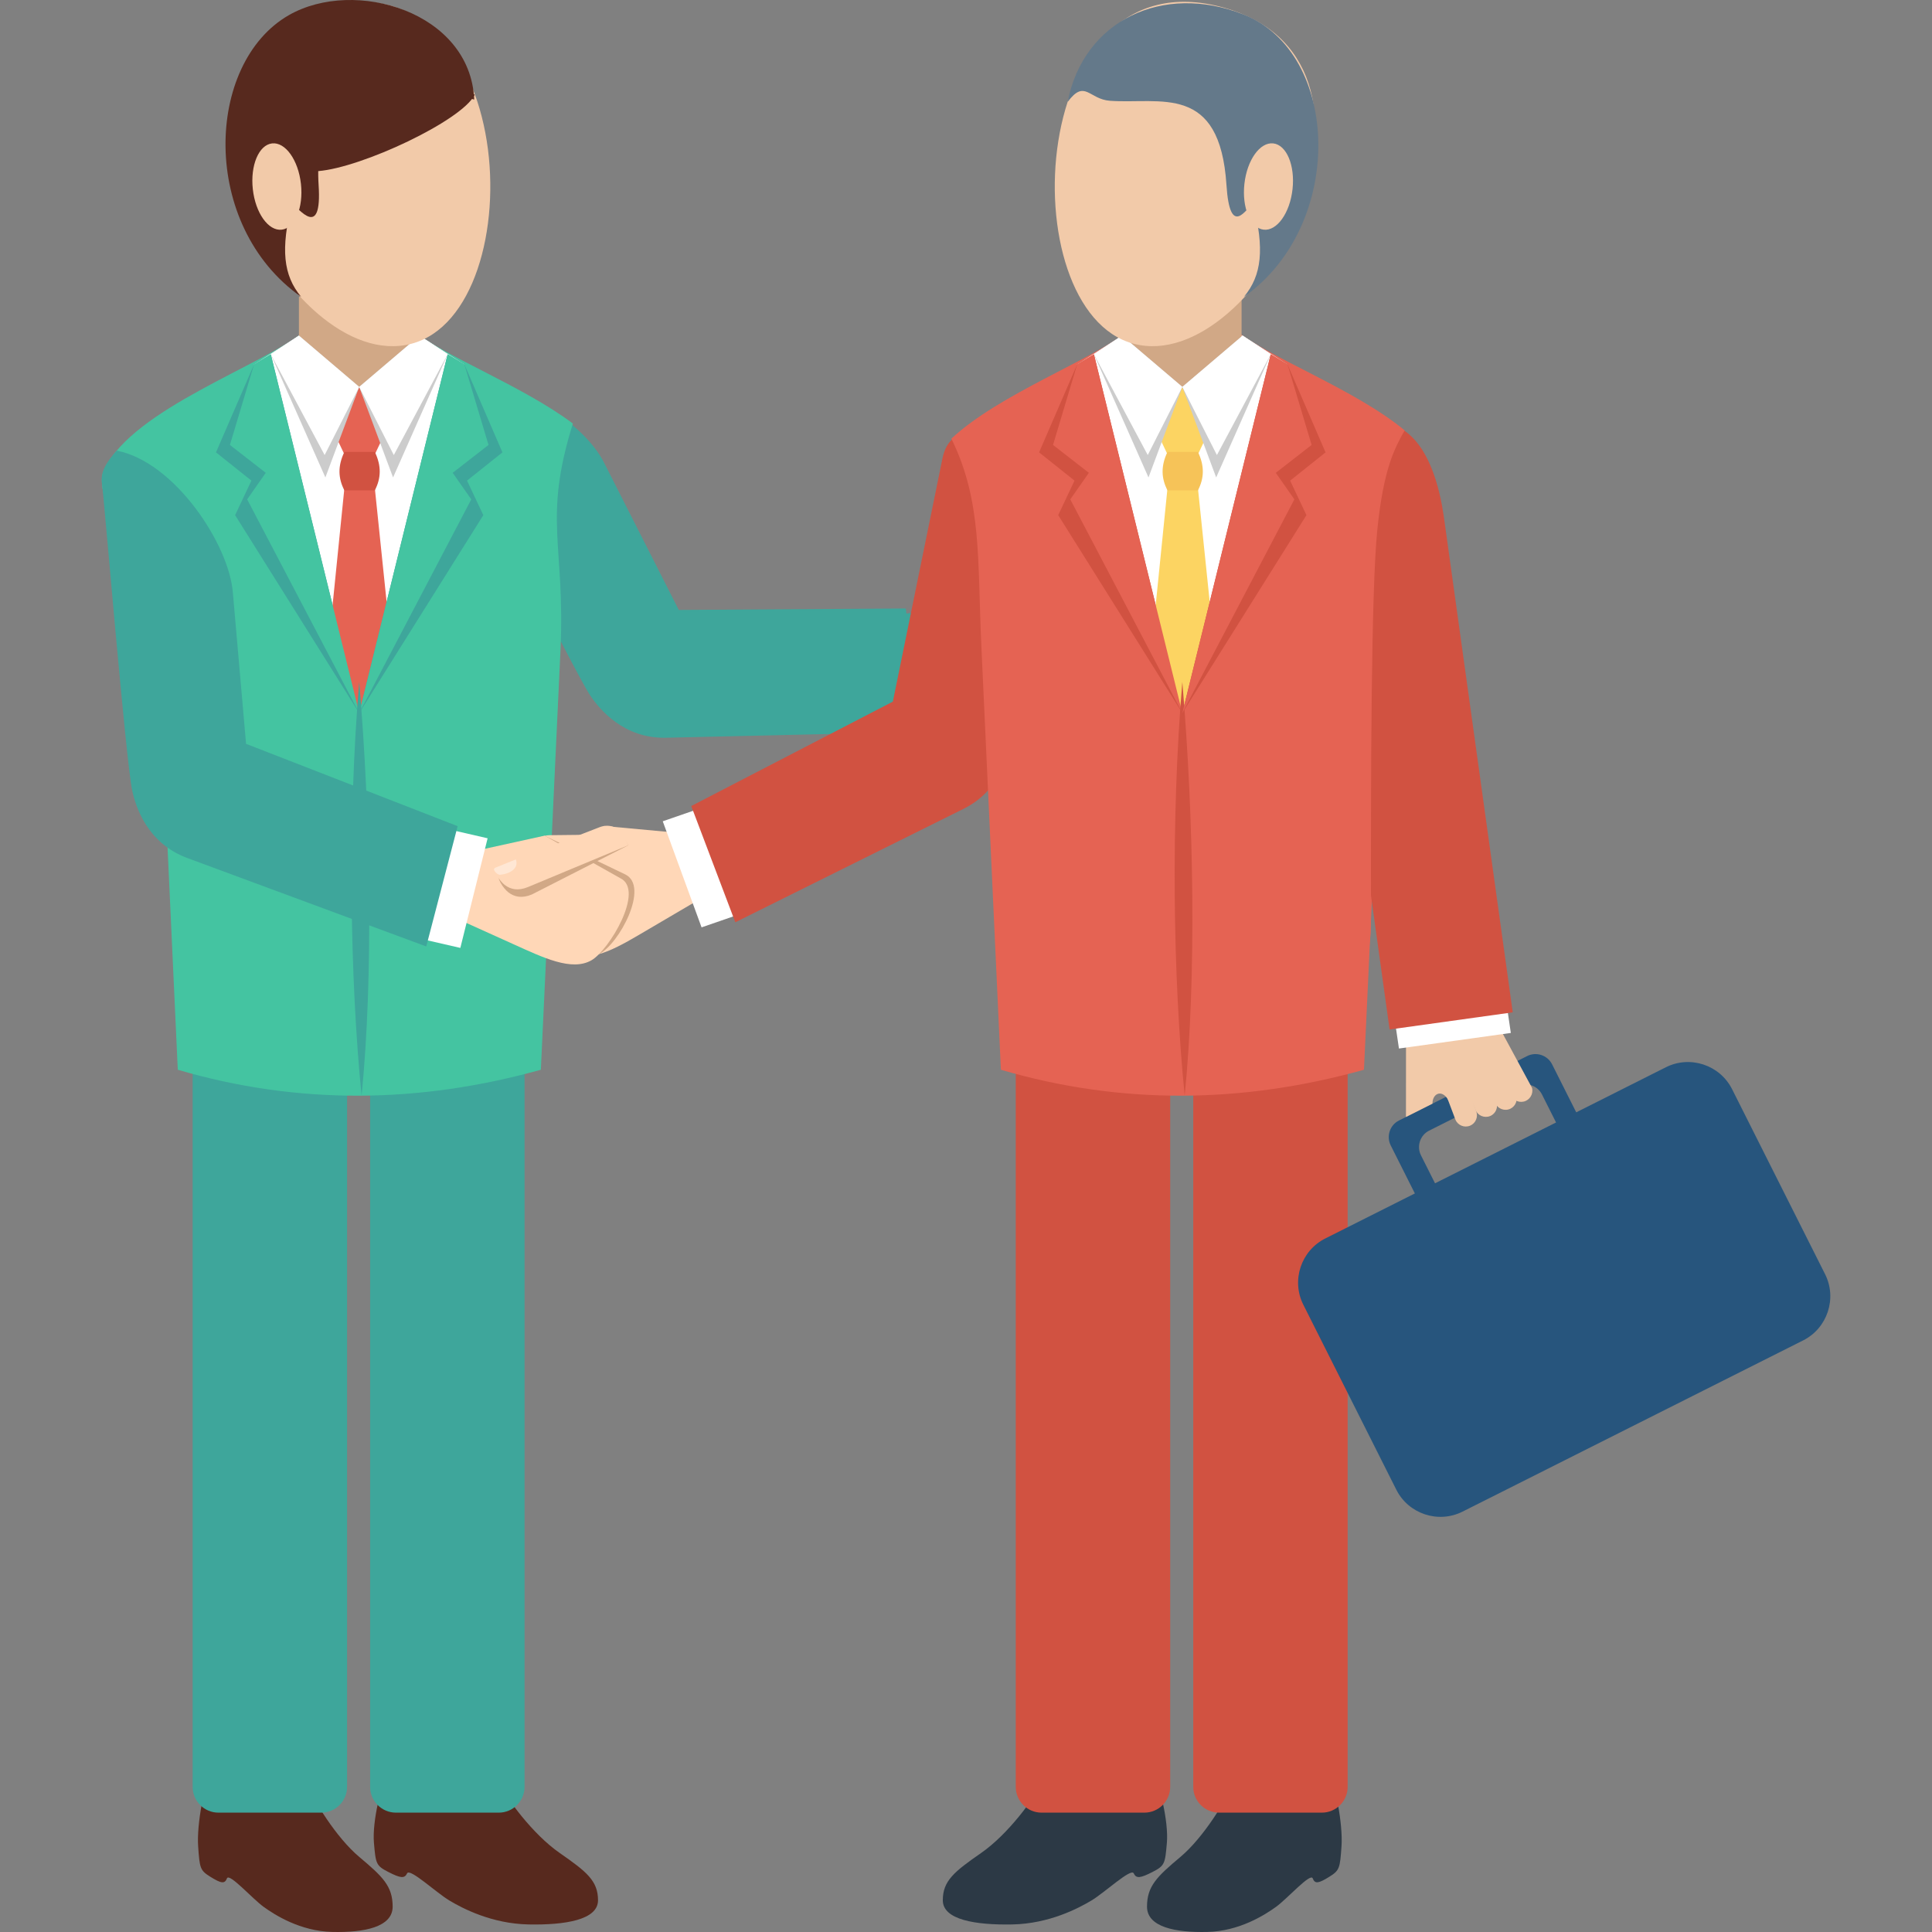<?xml version="1.0" encoding="utf-8"?>
<!-- Generator: Adobe Illustrator 19.2.1, SVG Export Plug-In . SVG Version: 6.00 Build 0)  -->
<svg version="1.1" id="Layer_1" xmlns="http://www.w3.org/2000/svg" xmlns:xlink="http://www.w3.org/1999/xlink" x="0px" y="0px"
	 viewBox="0 0 200 200" style="enable-background:new 0 0 200 200;" xml:space="preserve">
<rect x="0" y="0" width="200" height="200" fill="#808080" stroke="none"/>
<style type="text/css">
	.st0{fill:#D5D6DB;}
	.st1{fill:#E1E6E9;}
	.st2{fill:#E56353;}
	.st3{fill:#D15241;}
	.st4{fill:#EBF0F3;}
	.st5{fill:#27A2DB;}
	.st6{fill:#FCD462;}
	.st7{fill:#CC5142;}
	.st8{fill:#64798A;}
	.st9{fill:#3A556A;}
	.st10{fill:#50CDF9;}
	.st11{fill:#73E1FF;}
	.st12{fill-rule:evenodd;clip-rule:evenodd;fill:#57291E;}
	.st13{fill-rule:evenodd;clip-rule:evenodd;fill:#3EA69B;}
	.st14{fill-rule:evenodd;clip-rule:evenodd;fill:#44C4A1;}
	.st15{fill-rule:evenodd;clip-rule:evenodd;fill:#FFFFFF;}
	.st16{fill-rule:evenodd;clip-rule:evenodd;fill:#D1A886;}
	.st17{fill-rule:evenodd;clip-rule:evenodd;fill:#E56353;}
	.st18{fill-rule:evenodd;clip-rule:evenodd;fill:#CCCCCC;}
	.st19{fill-rule:evenodd;clip-rule:evenodd;fill:#D15241;}
	.st20{fill-rule:evenodd;clip-rule:evenodd;fill:#FFD7B7;}
	.st21{fill-rule:evenodd;clip-rule:evenodd;fill:#FFE7D4;}
	.st22{fill-rule:evenodd;clip-rule:evenodd;fill:#2C3945;}
	.st23{fill-rule:evenodd;clip-rule:evenodd;fill:#27557D;}
	.st24{fill-rule:evenodd;clip-rule:evenodd;fill:#FCD462;}
	.st25{fill-rule:evenodd;clip-rule:evenodd;fill:#F6C358;}
	.st26{fill-rule:evenodd;clip-rule:evenodd;fill:#F2CAA9;}
	.st27{fill-rule:evenodd;clip-rule:evenodd;fill:#64798A;}
</style>
<g>
	<path class="st12" d="M21.988,183.121c-0.82,1.413-1.637,5.727-1.477,8.001
		c0.161,2.274,0.189,2.498,1.284,3.174c1.094,0.676,1.467,0.749,1.7,0.151
		c0.234-0.597,2.618,2.096,3.787,2.943c1.17,0.848,3.805,2.526,7.116,2.603
		c3.311,0.078,6.249-0.5,6.249-2.619c0-2.12-1.031-3.109-3.446-5.136
		c-2.415-2.028-4.776-5.912-5.475-7.67c-0.699-1.757-3.057-1.322-4.109-0.757
		c-1.052,0.564-2.119,3.831-3.523,2.701
		C22.689,185.383,22.455,182.557,21.988,183.121z"/>
	<path class="st12" d="M40.409,183.118c-0.943,1.349-1.886,5.463-1.7,7.633
		c0.185,2.169,0.217,2.384,1.478,3.029c1.261,0.645,1.69,0.714,1.958,0.145
		c0.268-0.57,3.015,2,4.363,2.808c1.348,0.808,4.383,2.409,8.198,2.484
		c3.815,0.074,7.2-0.478,7.2-2.5s-1.189-2.966-3.97-4.9
		c-2.783-1.934-5.503-5.64-6.309-7.316c-0.805-1.677-3.521-1.262-4.733-0.724
		c-1.213,0.54-2.441,3.656-4.058,2.577
		C41.218,185.276,40.949,182.579,40.409,183.118z"/>
	<g>
		<path class="st13" d="M22.608,103.424h10.656c1.466,0,2.665,1.199,2.665,2.665v78.891
			c0,1.465-1.199,2.664-2.665,2.664H22.608c-1.466,0-2.665-1.199-2.665-2.664
			v-78.891C19.943,104.623,21.142,103.424,22.608,103.424z"/>
		<path class="st13" d="M40.981,103.424h10.656c1.466,0,2.665,1.199,2.665,2.665v78.891
			c0,1.465-1.199,2.664-2.665,2.664H40.981c-1.466,0-2.665-1.199-2.665-2.664
			v-78.891C38.316,104.623,39.515,103.424,40.981,103.424z"/>
	</g>
	<g>
		<path class="st13" d="M95.571,65.263l1.572,6.656l6.442,0.301
			c3.429,0.161,6.699,0.417,8.175-1.424c1.318-1.644,2.479-8.783-0.345-8.999
			l-8.916-1.206L95.571,65.263z"/>
		<polygon class="st13" points="92.093,63.781 93.65,75.371 98.67,74.604 97.112,63.014 		"/>
		<path class="st13" d="M46.476,43.604c-0.646-1.111-0.371-2.286,0.156-3.747
			c6.037-1.126,13.781,3.679,15.962,8.158l7.672,15.126l23.48-0.151
			c0.009,0.001,0.023,0.012,0.024,0.02l1.563,12.731
			c0.002,0.008-0.012,0.024-0.018,0.024l-26.354,0.606
			c-4.386,0.1-6.886-2.92-7.868-4.389C59.329,69.345,47.195,44.843,46.476,43.604
			z"/>
	</g>
	<path class="st14" d="M55.989,110.741c-12.528,3.488-25.056,3.67-37.584,0l-2.026-43.968
		c-0.32-6.962-7.258-14.832-5.563-18.238c3.129-6.29,16.278-10.63,20.779-14.296
		c1.729,1.522,3.631,2.423,5.592,2.423c1.961,0,3.863-0.901,5.591-2.423
		c3.294,2.682,11.299,5.692,16.524,9.604c-3.125,10.065-0.768,12.473-1.284,23.553
		L55.989,110.741z"/>
	<polygon class="st15" points="26.297,37.731 27.511,48.946 37.255,73.683 46.861,48.946 
		48.076,37.731 43.428,34.742 30.944,34.742 	"/>
	<rect x="30.944" y="30.727" class="st16" width="12.375" height="10.082"/>
	<path class="st17" d="M38.801,47.042l0.678-1.434l-2.292-5.556l-2.255,5.467l0.72,1.523
		C36.701,47.042,37.751,47.042,38.801,47.042z"/>
	<polygon class="st18" points="30.944,34.742 37.186,40.052 33.683,49.425 28.032,36.673 	"/>
	<polygon class="st13" points="28.032,36.673 37.186,73.815 24.339,53.328 26.026,49.753 
		22.359,46.83 26.297,37.731 	"/>
	<polygon class="st18" points="43.428,34.742 37.186,40.052 40.69,49.425 46.34,36.673 	"/>
	<polygon class="st17" points="35.652,50.526 38.801,50.526 40.437,66.313 37.186,73.815 
		34.058,66.313 	"/>
	<polygon class="st15" points="30.944,34.742 37.186,40.052 33.607,47.108 28.032,36.673 	"/>
	<polygon class="st14" points="28.032,36.673 37.186,73.815 25.587,51.695 27.511,48.946 
		23.801,46.061 26.297,37.731 	"/>
	<polygon class="st13" points="46.34,36.673 37.186,73.815 50.034,53.328 48.347,49.753 
		52.012,46.83 48.076,37.731 	"/>
	<polygon class="st14" points="46.34,36.673 37.186,73.815 48.785,51.695 46.861,48.946 
		50.571,46.061 48.076,37.731 	"/>
	<polygon class="st15" points="43.428,34.742 37.186,40.052 40.766,47.108 46.34,36.673 	"/>
	<path class="st19" d="M35.652,46.781h3.149c0.704,1.46,0.649,2.735,0,3.982h-3.149
		C35.002,49.517,34.948,48.241,35.652,46.781z"/>
	<path class="st13" d="M37.431,113.424c-1.225-12.299-1.442-28.652-0.245-42.824
		C38.383,84.772,38.655,101.125,37.431,113.424z"/>
	<g>
		<path class="st20" d="M54.878,88.442l-0.11,1.164l1.247-0.013l10.008-0.088
			c1.127-0.011,1.771-0.486,2.149-1.161c0.32-0.573,0.597-2.014,0.064-2.008
			l-11.365,0.124C55.878,86.47,54.98,87.362,54.878,88.442z"/>
		<path class="st21" d="M68.564,86.586c0.02-0.223-0.128-0.249-0.215-0.249l-2.282,0.042
			c0.041,1.008,1.19,1.131,2.141,0.817C68.348,87.151,68.538,86.871,68.564,86.586
			z"/>
	</g>
	<path class="st20" d="M71.019,86.291l1.708,6.622l-5.562,3.266
		c-2.96,1.739-5.734,3.488-7.898,2.545c-1.932-0.842-6.283-6.62-3.884-8.125
		l7.152-5.091L71.019,86.291z"/>
	<path class="st16" d="M48.978,88.247l-0.992,6.766l5.878,2.655
		c3.129,1.412,6.047,2.153,8.146,1.103c2.088-1.043,5.263-7.009,2.717-8.252
		l-8.316-3.989L48.978,88.247z"/>
	<path class="st20" d="M48.216,88.301l-0.992,6.766l5.878,2.654
		c3.129,1.413,6.073,2.857,8.124,1.688c1.831-1.044,5.541-7.251,2.995-8.494
		l-7.843-4.407L48.216,88.301z"/>
	<polygon class="st15" points="45.528,85.642 42.704,96.99 47.654,98.127 50.478,86.779 	"/>
	<path class="st13" d="M10.558,50.074c-0.191-1.272,0.498-2.263,1.526-3.426
		c6.028,1.178,11.645,9.748,12.023,14.714l1.365,15.639l21.883,8.514
		c0.008,0.003,0.018,0.019,0.016,0.028l-3.24,12.41
		c-0.001,0.008-0.02,0.018-0.025,0.016l-24.723-9.15
		c-4.113-1.523-5.325-5.251-5.696-6.979C13.02,78.739,10.77,51.49,10.558,50.074
		z"/>
	<path class="st16" d="M64.887,87.245l0.171,0.252l-10.004,5.101
		c-1.04,0.432-1.819,0.248-2.432-0.226c-0.519-0.401-1.34-1.616-0.847-1.82
		l10.501-4.347C63.193,85.823,64.368,86.291,64.887,87.245z"/>
	<path class="st20" d="M64.5,86.47l0.558,1.026l-1.152,0.478l-9.24,3.848
		c-1.04,0.432-1.82,0.249-2.432-0.225c-0.518-0.401-1.34-1.617-0.847-1.821
		l10.621-4.121C62.924,85.274,63.981,85.516,64.5,86.47z"/>
	<path class="st21" d="M51.183,90.135c-0.106-0.197,0.019-0.279,0.1-0.314l2.115-0.855
		c0.358,0.943-0.65,1.507-1.647,1.591C51.603,90.569,51.319,90.386,51.183,90.135z"
		/>
	<polygon class="st15" points="73.408,83.36 77.426,94.342 72.626,96.001 68.608,85.018 	"/>
	<path class="st19" d="M106.849,50.249c0.053-1.285,0.671-6.597-0.477-7.644
		c-5.866,1.813-8.191,1.816-8.812,4.863l-5.132,25.163L71.578,83.43
		c-0.008,0.004-0.016,0.021-0.013,0.029l4.545,11.994
		c0.003,0.007,0.023,0.015,0.027,0.012l23.606-11.733
		c3.927-1.952,4.734-5.79,4.919-7.546
		C104.994,73.029,106.791,51.678,106.849,50.249z"/>
	<path class="st22" d="M119.095,183.118c0.944,1.349,1.886,5.463,1.701,7.633
		c-0.185,2.169-0.217,2.384-1.478,3.029c-1.261,0.645-1.69,0.714-1.958,0.145
		c-0.268-0.57-3.015,2-4.364,2.808c-1.348,0.808-4.383,2.409-8.197,2.484
		c-3.814,0.074-7.2-0.478-7.2-2.5s1.189-2.966,3.972-4.9
		c2.781-1.934,5.501-5.64,6.306-7.316c0.806-1.677,3.521-1.262,4.734-0.724
		c1.213,0.54,2.441,3.656,4.059,2.577
		C118.287,185.276,118.556,182.579,119.095,183.118z"/>
	<path class="st22" d="M137.397,183.121c0.819,1.413,1.637,5.727,1.476,8.001
		c-0.161,2.274-0.189,2.498-1.283,3.174c-1.094,0.676-1.468,0.749-1.699,0.151
		c-0.233-0.597-2.618,2.096-3.788,2.943c-1.17,0.848-3.804,2.526-7.115,2.603
		c-3.31,0.078-6.249-0.5-6.249-2.619c0-2.12,1.032-3.109,3.448-5.136
		c2.414-2.028,4.775-5.912,5.475-7.67c0.699-1.757,3.055-1.322,4.108-0.757
		c1.054,0.564,2.119,3.831,3.524,2.701
		C136.696,185.383,136.93,182.557,137.397,183.121z"/>
	<g>
		<path class="st19" d="M107.816,103.424h10.656c1.466,0,2.665,1.199,2.665,2.665v78.891
			c0,1.465-1.199,2.664-2.665,2.664h-10.656c-1.466,0-2.665-1.199-2.665-2.664
			v-78.891C105.151,104.623,106.35,103.424,107.816,103.424z"/>
		<path class="st19" d="M126.189,103.424h10.656c1.466,0,2.664,1.199,2.664,2.665v78.891
			c0,1.465-1.198,2.664-2.664,2.664H126.189c-1.465,0-2.664-1.199-2.664-2.664
			v-78.891C123.524,104.623,124.723,103.424,126.189,103.424z"/>
	</g>
	<path class="st23" d="M153.989,111.385l4.103-2.063c0.943-0.475,2.104-0.09,2.578,0.853
		l2.501,4.973l9.279-4.666c2.508-1.261,5.591-0.241,6.853,2.267l9.628,19.154
		c1.262,2.508,0.241,5.591-2.267,6.853l-32.676,16.428v-35.419l7.094-3.567
		l-1.458-2.899c-0.469-0.934-1.619-1.315-2.554-0.844l-3.082,1.549V111.385z
		 M137.186,128.21l9.28-4.665l-2.499-4.972c-0.475-0.943-0.091-2.104,0.853-2.579
		l9.169-4.609v2.618l-6.047,3.04c-0.935,0.47-1.315,1.62-0.845,2.554
		l1.457,2.898l5.435-2.732v35.419l-2.589,1.301
		c-2.509,1.261-5.592,0.24-6.853-2.268l-9.628-19.153
		C133.657,132.556,134.678,129.472,137.186,128.21z"/>
	<path class="st17" d="M141.197,110.741c-12.528,3.488-25.057,3.67-37.585,0l-2.026-43.968
		c-0.409-8.937,0.072-14.916-3.102-21.365c5.002-4.659,14.605-8.143,18.318-11.169
		c1.729,1.522,3.631,2.423,5.591,2.423c1.961,0,3.863-0.901,5.591-2.423
		c3.49,2.842,12.267,6.048,17.424,10.31c-5.06,8.188-1.708,12.636-2.184,22.847
		L141.197,110.741z"/>
	<polygon class="st15" points="111.504,37.731 112.719,48.946 122.463,73.683 132.07,48.946 
		133.285,37.731 128.636,34.742 116.152,34.742 	"/>
	<rect x="116.152" y="30.727" class="st16" width="12.375" height="10.082"/>
	<path class="st24" d="M124.008,47.042l0.679-1.434l-2.292-5.556l-2.255,5.467l0.72,1.523
		C121.909,47.042,122.959,47.042,124.008,47.042z"/>
	<polygon class="st18" points="116.152,34.742 122.395,40.052 118.891,49.425 113.241,36.673 	"/>
	<polygon class="st19" points="113.241,36.673 122.395,73.815 109.546,53.328 111.234,49.753 
		107.567,46.83 111.504,37.731 	"/>
	<polygon class="st18" points="128.636,34.742 122.395,40.052 125.898,49.425 131.548,36.673 	"/>
	<polygon class="st24" points="120.859,50.526 124.008,50.526 125.645,66.313 122.395,73.815 
		119.266,66.313 	"/>
	<polygon class="st15" points="116.152,34.742 122.395,40.052 118.815,47.108 113.241,36.673 	"/>
	<polygon class="st17" points="113.241,36.673 122.395,73.815 110.795,51.695 112.719,48.946 
		109.009,46.061 111.504,37.731 	"/>
	<polygon class="st15" points="128.636,34.742 122.395,40.052 125.974,47.108 131.548,36.673 	"/>
	<path class="st25" d="M120.859,46.781h3.149c0.705,1.46,0.649,2.735,0,3.982h-3.149
		C120.21,49.517,120.156,48.241,120.859,46.781z"/>
	<path class="st19" d="M122.638,113.424c-1.224-12.299-1.441-28.652-0.244-42.824
		C123.591,84.772,123.863,101.125,122.638,113.424z"/>
	<path class="st26" d="M42.572,35.59c12.916-3.362,11.176-41.076-9.739-34.673
		C13.262,6.91,29.655,38.954,42.572,35.59z"/>
	<path class="st12" d="M49.147,9.806c-1.35,2.697-11.7,7.553-16.203,7.906
		C28.44,18.066,32.611,0.634,49.147,9.806z"/>
	<path class="st12" d="M29.899,1.57c-8.664,4.965-9.234,21.773,1.276,29.158
		c-1.862-2.238-2.132-4.958-0.951-9.663c0.682,0.459,3.129,3.835,2.759-1.903
		c-0.683-10.603,7.28-11.388,16.107-8.855C48.697,1.241,36.73-2.344,29.899,1.57
		z"/>
	
		<ellipse transform="matrix(0.994 -0.11 0.11 0.994 -1.948 3.265)" class="st26" cx="28.658" cy="19.314" rx="2.506" ry="4.493"/>
	<path class="st26" d="M117.375,35.59c-12.916-3.362-11.176-41.076,9.739-34.673
		C146.686,6.91,130.291,38.954,117.375,35.59z"/>
	<path class="st27" d="M128.703,1.487c10.119,3.97,10.579,21.856,0.068,29.241
		c1.862-2.238,2.132-4.958,0.952-9.663c-0.682,0.459-2.398,3.686-2.759-1.903
		c-0.684-10.582-6.828-8.358-12.059-8.728c-2.193-0.156-2.596-2.286-4.385,0.124
		C112.173,2.082,120.387-1.775,128.703,1.487z"/>
	
		<ellipse transform="matrix(0.11 -0.994 0.994 0.11 97.671 147.687)" class="st26" cx="131.289" cy="19.314" rx="4.493" ry="2.506"/>
	<g>
		
			<rect x="145.736" y="97.049" transform="matrix(0.942 -0.336 0.336 0.942 -25.615 56.164)" class="st26" width="7.114" height="9.928"/>
		<path class="st26" d="M145.673,100.25l6.62-0.813l0.638,5.201l2.754,5.338
			c-2.823,0.942-7.607-0.932-7.639,3.123L145.673,100.25z"/>
		<path class="st26" d="M156.512,112.019l-3.391-10.006c-0.286-0.768-1.163-1.147-1.927-0.852
			l0,0c-0.073,0.027-0.142,0.061-0.207,0.098l-0.309-0.827
			c-0.298-0.804-1.217-1.201-2.017-0.892l0,0
			c-0.556,0.216-0.915,0.72-0.98,1.277c-0.344-0.099-0.722-0.091-1.077,0.048
			l0,0c-0.866,0.335-1.288,1.312-0.963,2.18l4.329,10.868l0.886,0.803
			c0.324,0.867,1.083-0.965,1.949-1.301l0,0c0.823-0.319,1.062-0.987,0.818-1.824
			C153.74,110.928,157.256,114.008,156.512,112.019z"/>
		<path class="st26" d="M152.18,116.531L152.18,116.531
			c0.589-0.243,0.866-0.922,0.631-1.515l-0.812-2.324l0.012-0.1l-2.949-0.939
			l1.602,4.246C150.9,116.493,151.589,116.774,152.18,116.531z"/>
		<path class="st26" d="M148.287,114.251c-0.015-1.109,1.117-1.623,1.784-0.089l2.675-9.028
			l-3.721-3.02l-1.907,3.239c-1.133,0.139-1.568,1.99-1.568,2.936l-0.006,7.34
			L148.287,114.251z"/>
		<path class="st26" d="M156.129,114.856L156.129,114.856
			c0.62-0.152,0.996-0.782,0.853-1.402l-1.299-3.805l-2.681,1.29l1.726,3.065
			C154.87,114.626,155.509,115.006,156.129,114.856z"/>
		<path class="st26" d="M154.26,115.531L154.26,115.531
			c0.59-0.243,0.866-0.922,0.632-1.514l-0.915-2.273l0.064-3.648l-1.85,5.436
			l0.554,1.369C152.982,115.493,153.67,115.774,154.26,115.531z"/>
		<path class="st26" d="M157.749,114.032L157.749,114.032
			c0.62-0.152,0.996-0.782,0.853-1.402l-3.059-5.66l-2.962,0.53l3.891,5.058
			l-0.125,0.622C156.489,113.803,157.128,114.184,157.749,114.032z"/>
	</g>
	<polygon class="st15" points="156.4,106.93 144.819,108.543 144.426,105.876 156.007,104.262 	
		"/>
	<path class="st19" d="M136.127,50.849l9.162-6.33c3.374,2.228,4.078,8.243,4.276,9.678
		l7.031,50.58c0.001,0.011-0.007,0.023-0.019,0.023l-12.704,1.771
		c-0.011,0-0.023-0.005-0.025-0.017l-7.74-55.682
		C136.106,50.861,136.121,50.853,136.127,50.849z"/>
	<path class="st17" d="M145.409,44.549c-1.045,1.87-2.177,3.939-2.825,10.243
		c-0.649,6.305-0.682,25.772-0.659,40.427c0.022,14.655-12.221,0.176-12.221,0.176
		l3.328-45.075l6.728-6.731L145.409,44.549z"/>
	<polygon class="st19" points="131.548,36.673 122.395,73.815 135.242,53.328 133.555,49.753 
		137.22,46.83 133.285,37.731 	"/>
	<polygon class="st17" points="131.548,36.673 122.395,73.815 133.993,51.695 132.07,48.946 
		135.779,46.061 133.285,37.731 	"/>
</g>
</svg>
